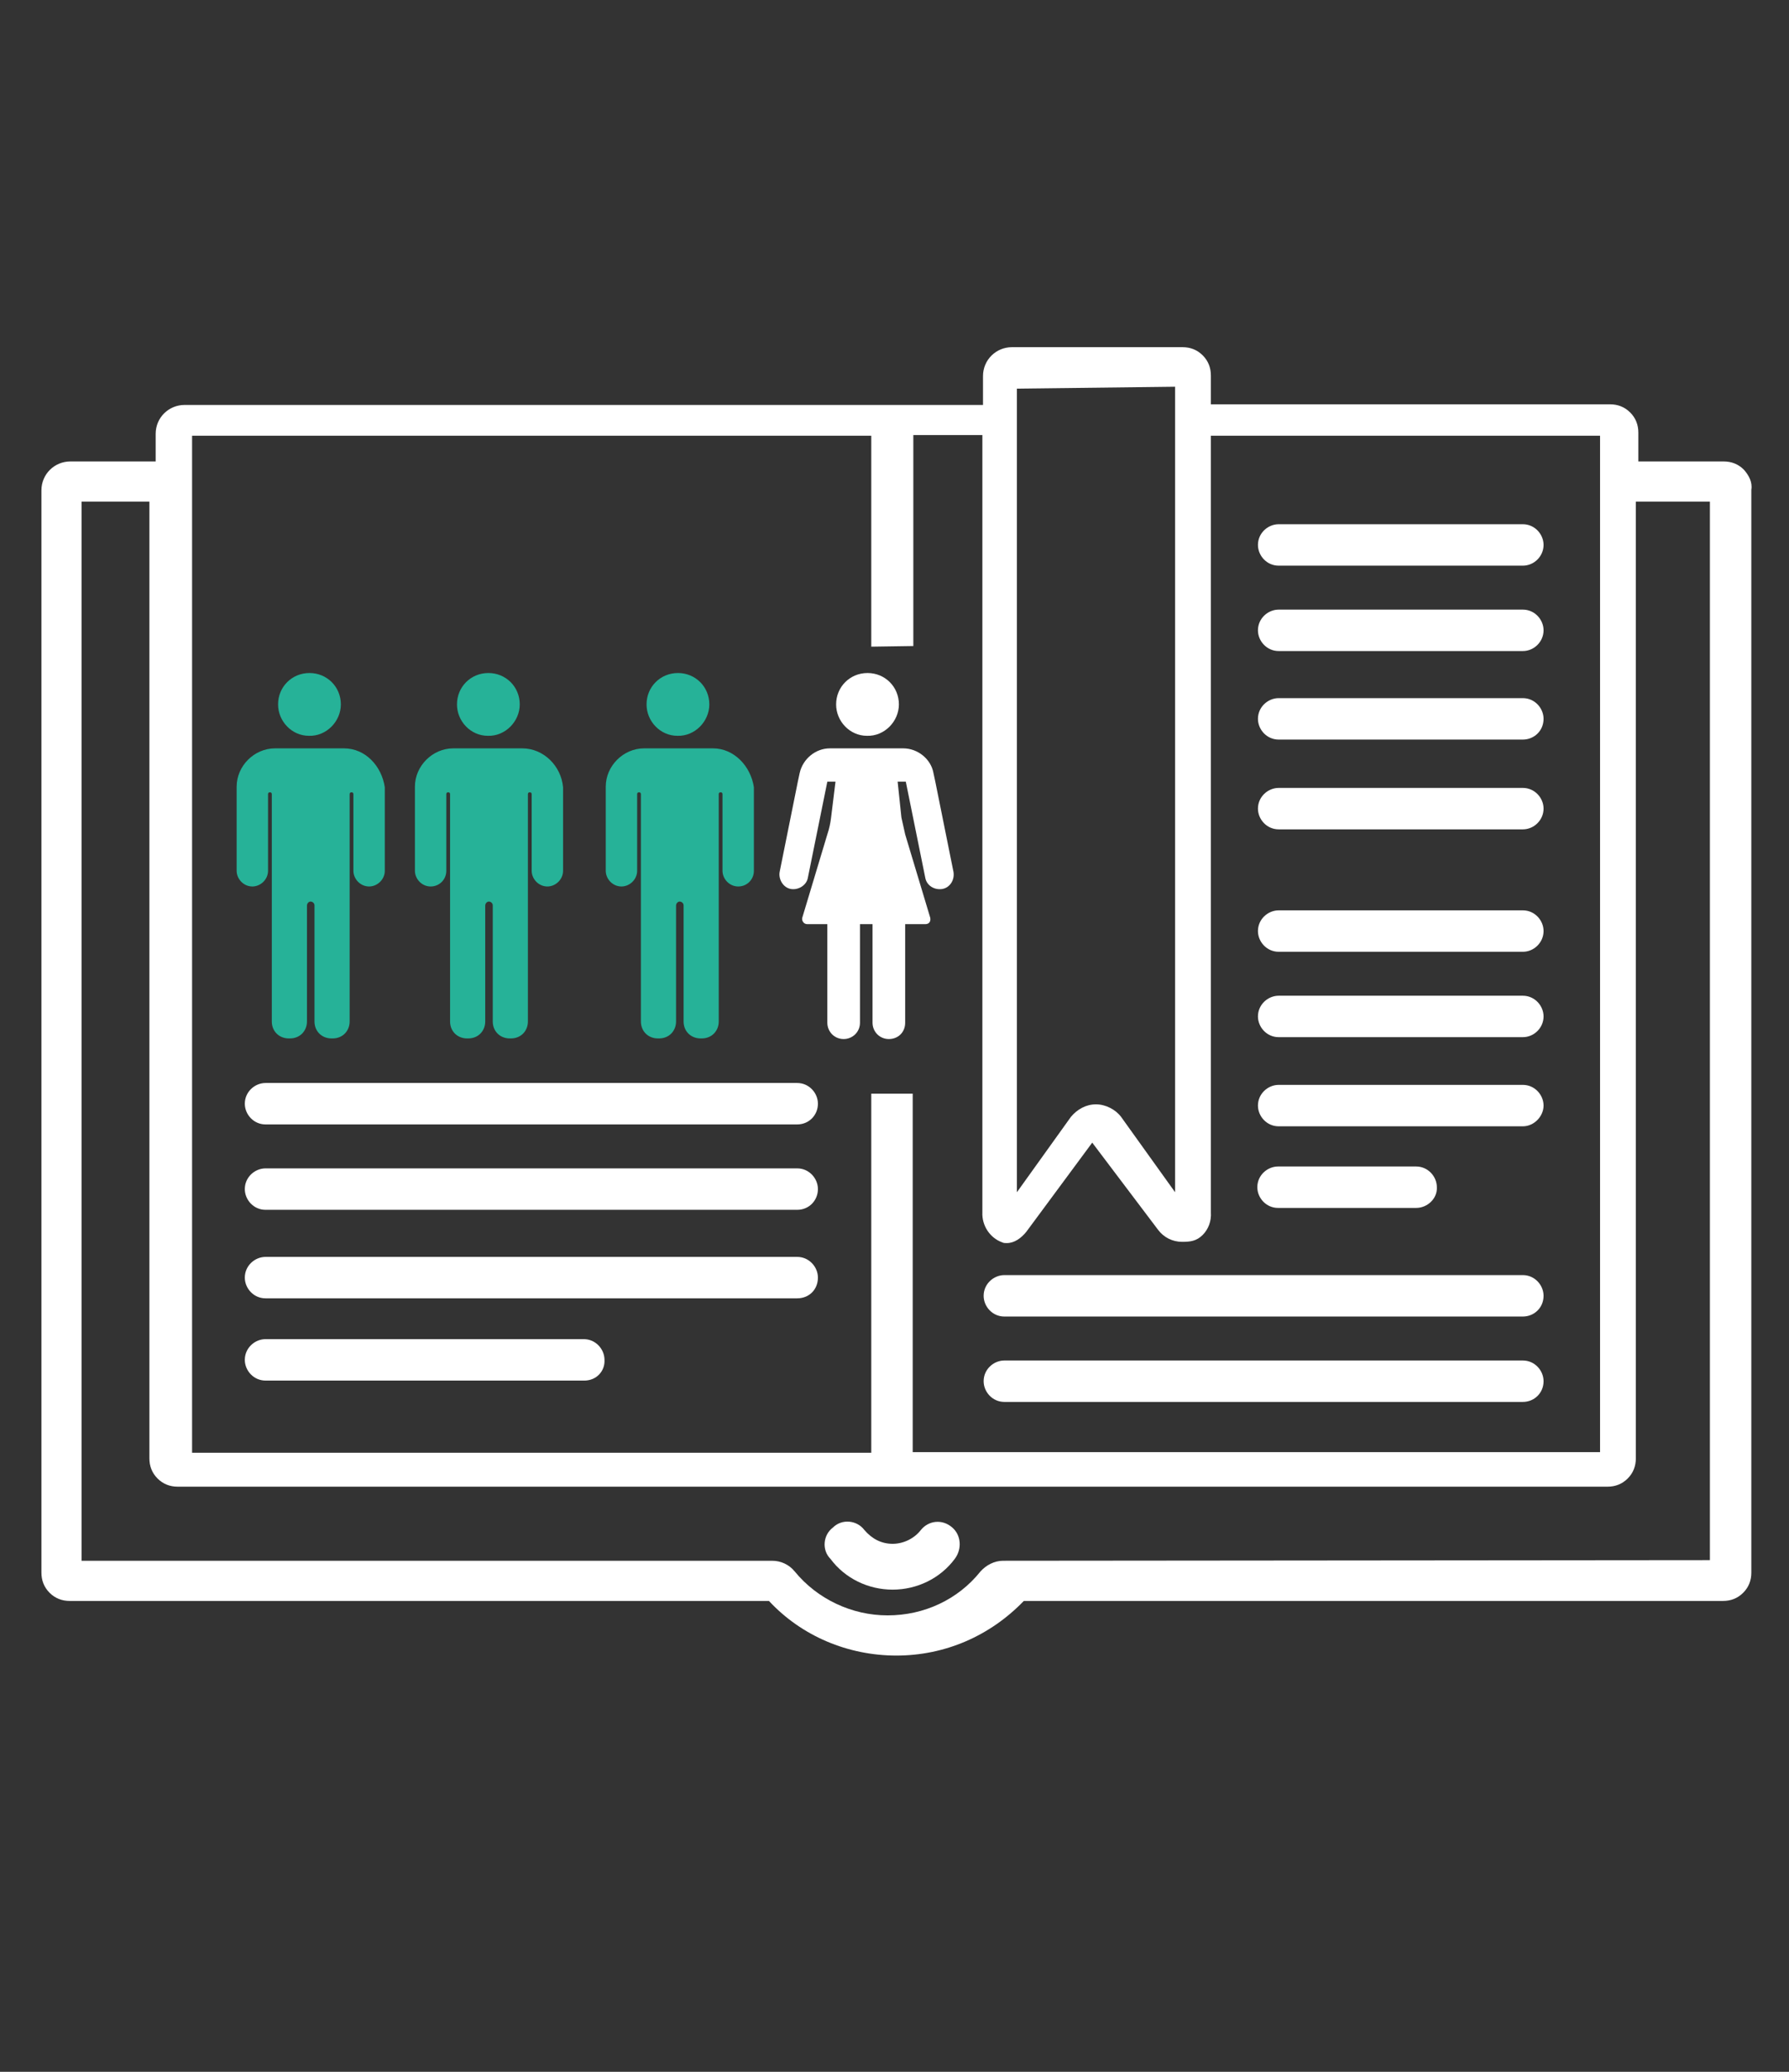<svg width="285" height="330" viewBox="0 0 285 330" fill="none" xmlns="http://www.w3.org/2000/svg">
<rect x="0" y="0" width="285" height="330" fill="#333333" stroke="none"/>
<path d="M277.8 74.8C276.9 73.9 275.8 73.5 274.6 73.5H261V68.9C261 67.7 260.6 66.6 259.7 65.7C258.8 64.8 257.7 64.4 256.5 64.4H192.9V59.8C192.9 58.6 192.5 57.5 191.6 56.6C190.7 55.7 189.6 55.3 188.4 55.3H161.2C158.7 55.3 156.6 57.3 156.6 59.9V64.5H29.4C26.9 64.5 24.8 66.5 24.8 69.1V73.5H11.2C8.7 73.5 6.6 75.5 6.6 78.1V250.5C6.6 251.7 7 252.8 7.9 253.7C8.8 254.6 9.9 255 11.1 255H122.5C127.7 260.6 135.1 263.7 142.8 263.7C150.5 263.7 157.7 260.6 163.1 255H274.5C275.7 255 276.8 254.6 277.7 253.7C278.6 252.8 279 251.7 279 250.5V78C279.2 76.8 278.6 75.7 277.8 74.8ZM162.1 61.9L187.2 61.6V189.9L178.6 177.9C177.7 176.7 176.1 175.9 174.6 175.9C173 175.9 171.6 176.7 170.6 177.9L162 189.9V61.9H162.1ZM138.8 174.2V231.4H30.6V69.4H138.8V103L145.5 102.9V69.3H156.5V193.1C156.4 195.2 157.7 197.2 159.7 197.9C159.9 198 160.1 198 160.4 198C161.6 198 162.7 197.2 163.5 196.2L174 182L184.5 195.9C185.4 197.1 186.8 197.8 188.3 197.8C189.6 197.8 190.6 197.7 191.6 196.7C192.5 195.8 193 194.5 192.9 193.1V69.4H254.9V231.3H145.4V174.5V174.2H138.8ZM159.8 248.6C158.4 248.6 157.1 249.3 156.2 250.3C152.6 254.8 147.2 257.3 141.4 257.3C135.7 257.3 130.2 254.7 126.6 250.3C125.7 249.2 124.4 248.6 123 248.6H13V79.9H23.8V232.3C23.8 233.5 24.2 234.6 25.1 235.5C26 236.4 27.1 236.8 28.3 236.8H256.1C257.3 236.8 258.4 236.4 259.3 235.5C260.2 234.6 260.6 233.5 260.6 232.3V79.9H272.4V248.5L159.8 248.6Z" fill="white"/>
<path d="M146.7 243.7C145.7 245 144 245.9 142.2 245.9C140.4 245.9 138.9 245.1 137.7 243.7C136.5 242.1 134.1 241.9 132.7 243.3C131.1 244.5 130.9 246.9 132.3 248.3C134.6 251.4 138.3 253.2 142.2 253.2C146.1 253.2 149.8 251.4 152.1 248.3C153.3 246.7 153.1 244.5 151.7 243.3C150.1 241.9 147.9 242.2 146.7 243.7Z" fill="white"/>
<path d="M127 179.1H42.3C40.4 179.1 39 177.5 39 175.8C39 173.9 40.6 172.5 42.3 172.5H127C128.9 172.5 130.3 174.1 130.3 175.8C130.3 177.6 128.9 179.1 127 179.1Z" fill="white"/>
<path d="M127 192.7H42.3C40.4 192.7 39 191.1 39 189.4C39 187.5 40.6 186.1 42.3 186.1H127C128.9 186.1 130.3 187.7 130.3 189.4C130.3 191.2 128.9 192.7 127 192.7Z" fill="white"/>
<path d="M127 206.8H42.3C40.4 206.8 39 205.2 39 203.5C39 201.6 40.6 200.2 42.3 200.2H127C128.9 200.2 130.3 201.8 130.3 203.5C130.3 205.4 128.9 206.8 127 206.8Z" fill="white"/>
<path d="M93.1 219.9H42.3C40.4 219.9 39 218.3 39 216.6C39 214.7 40.6 213.3 42.3 213.3H93C94.9 213.3 96.3 214.9 96.3 216.6C96.4 218.4 95 219.9 93.1 219.9Z" fill="white"/>
<path d="M242.6 90.1H203.7C201.8 90.1 200.4 88.5 200.4 86.8C200.4 84.9 202 83.5 203.7 83.5H242.6C244.5 83.5 245.9 85.1 245.9 86.8C245.9 88.6 244.4 90.1 242.6 90.1Z" fill="white"/>
<path d="M242.6 103.7H203.7C201.8 103.7 200.4 102.1 200.4 100.4C200.4 98.5 202 97.1 203.7 97.1H242.6C244.5 97.1 245.9 98.7 245.9 100.4C245.9 102.2 244.4 103.7 242.6 103.7Z" fill="white"/>
<path d="M242.6 117.8H203.7C201.8 117.8 200.4 116.2 200.4 114.5C200.4 112.6 202 111.2 203.7 111.2H242.6C244.5 111.2 245.9 112.8 245.9 114.5C245.9 116.4 244.4 117.8 242.6 117.8Z" fill="white"/>
<path d="M242.6 132.1H203.7C201.8 132.1 200.4 130.5 200.4 128.8C200.4 126.9 202 125.5 203.7 125.5H242.6C244.5 125.5 245.9 127.1 245.9 128.8C245.9 130.6 244.4 132.1 242.6 132.1Z" fill="white"/>
<path d="M242.6 151.6H203.7C201.8 151.6 200.4 150 200.4 148.3C200.4 146.4 202 145 203.7 145H242.6C244.5 145 245.9 146.6 245.9 148.3C245.9 150.1 244.4 151.6 242.6 151.6Z" fill="white"/>
<path d="M242.6 165.2H203.7C201.8 165.2 200.4 163.6 200.4 161.9C200.4 160 202 158.6 203.7 158.6H242.6C244.5 158.6 245.9 160.2 245.9 161.9C245.9 163.7 244.4 165.2 242.6 165.2Z" fill="white"/>
<path d="M242.6 209.7H160C158.1 209.7 156.7 208.1 156.7 206.4C156.7 204.5 158.3 203.1 160 203.1H242.6C244.5 203.1 245.9 204.7 245.9 206.4C245.9 208.3 244.4 209.7 242.6 209.7Z" fill="white"/>
<path d="M242.6 223.3H160C158.1 223.3 156.7 221.7 156.7 220C156.7 218.1 158.3 216.7 160 216.7H242.6C244.5 216.7 245.9 218.3 245.9 220C245.9 221.9 244.4 223.3 242.6 223.3Z" fill="white"/>
<path d="M242.6 179.4H203.7C201.8 179.4 200.4 177.8 200.4 176.1C200.4 174.2 202 172.8 203.7 172.8H242.6C244.5 172.8 245.9 174.4 245.9 176.1C245.9 177.8 244.4 179.4 242.6 179.4Z" fill="white"/>
<path d="M225.6 192.4H203.6C201.7 192.4 200.3 190.8 200.3 189.1C200.3 187.2 201.9 185.8 203.6 185.8H225.6C227.5 185.8 228.9 187.4 228.9 189.1C229 190.9 227.4 192.4 225.6 192.4Z" fill="white"/>
<path d="M54.3 112.2C54.3 109.4 52.1 107.2 49.3 107.2C46.5 107.2 44.3 109.4 44.3 112.2C44.3 114.9 46.5 117.2 49.2 117.2C52 117.3 54.3 114.9 54.3 112.2Z" fill="#26B298"/>
<path d="M82.8 112.2C82.8 109.4 80.6 107.2 77.8 107.2C75 107.2 72.8 109.4 72.8 112.2C72.8 114.9 75 117.2 77.7 117.2C80.5 117.3 82.8 114.9 82.8 112.2Z" fill="#26B298"/>
<path d="M113 112.2C113 109.4 110.8 107.2 108 107.2C105.2 107.2 103 109.4 103 112.2C103 114.9 105.2 117.2 107.9 117.2C110.7 117.3 113 114.9 113 112.2Z" fill="#26B298"/>
<path d="M143.2 112.2C143.2 109.4 141 107.2 138.2 107.2C135.4 107.2 133.2 109.4 133.2 112.2C133.2 114.9 135.4 117.2 138.1 117.2C140.9 117.3 143.2 114.9 143.2 112.2Z" fill="white"/>
<path d="M149 124.5L148.7 123.1C148.3 120.9 146.2 119.2 143.9 119.2H142.3H133.8H132.2C129.9 119.2 127.9 120.9 127.4 123.1L127.1 124.5L124.2 138.9C124 140.1 124.8 141.4 126 141.6C127.2 141.8 128.5 141 128.7 139.8L131.8 124.5H133.1L132.4 130.2C132.3 131.1 132.1 132 131.8 132.9L127.8 146.2C127.7 146.6 128 147.2 128.6 147.2H131.8V162.9C131.8 164.3 132.9 165.5 134.4 165.5C135.8 165.5 137 164.4 137 162.9V147.2H139V162.9C139 164.3 140.1 165.5 141.6 165.5C143.1 165.5 144.2 164.4 144.2 162.9V147.2H147.4C148 147.2 148.3 146.8 148.2 146.2L144.2 132.9C144 132 143.8 131.1 143.6 130.2L143 124.5H144.3L147.4 139.8C147.6 141 148.8 141.8 150.1 141.6C151.3 141.4 152.1 140.2 151.9 138.9L149 124.5Z" fill="white"/>
<path d="M113.6 119.2H102.6C99.3 119.2 96.5 122 96.5 125.3V138.7C96.5 140 97.6 141.2 99 141.2C100.3 141.2 101.5 140.1 101.5 138.7V126.5C101.5 126.3 101.6 126.2 101.8 126.2C102 126.2 102.1 126.3 102.1 126.5V162.7C102.1 164.3 103.3 165.4 104.8 165.4H105C106.6 165.4 107.7 164.2 107.7 162.7V144.2C107.7 144 107.9 143.6 108.3 143.6C108.5 143.6 108.9 143.8 108.9 144.2V162.7C108.9 164.3 110.1 165.4 111.6 165.4H111.8C113.4 165.4 114.5 164.2 114.5 162.7V126.5C114.5 126.3 114.6 126.2 114.8 126.2C115 126.2 115.1 126.3 115.1 126.5V138.7C115.1 140 116.2 141.2 117.6 141.2C119 141.2 120.1 140.1 120.1 138.7V125.4C119.6 122 116.9 119.2 113.6 119.2Z" fill="#26B298"/>
<path d="M83.2 119.2H72.2C68.9 119.2 66.1 122 66.1 125.3V138.7C66.1 140 67.2 141.2 68.6 141.2C70 141.2 71.1 140.1 71.1 138.7V126.5C71.1 126.3 71.2 126.2 71.4 126.2C71.6 126.2 71.7 126.3 71.7 126.5V162.7C71.7 164.3 72.9 165.4 74.4 165.4H74.6C76.2 165.4 77.3 164.2 77.3 162.7V144.2C77.3 144 77.5 143.6 77.9 143.6C78.1 143.6 78.5 143.8 78.5 144.2V162.7C78.5 164.3 79.7 165.4 81.2 165.4H81.4C83 165.4 84.1 164.2 84.1 162.7V126.5C84.1 126.3 84.2 126.2 84.4 126.2C84.6 126.2 84.7 126.3 84.7 126.5V138.7C84.7 140 85.8 141.2 87.2 141.2C88.5 141.2 89.7 140.1 89.7 138.7V125.4C89.4 122 86.6 119.2 83.2 119.2Z" fill="#26B298"/>
<path d="M54.8 119.2H43.8C40.5 119.2 37.7 122 37.7 125.3V138.7C37.7 140 38.8 141.2 40.2 141.2C41.5 141.2 42.7 140.1 42.7 138.7V126.5C42.7 126.3 42.8 126.2 43 126.2C43.2 126.2 43.3 126.3 43.3 126.5V162.7C43.3 164.3 44.5 165.4 46 165.4H46.2C47.8 165.4 48.9 164.2 48.9 162.7V144.2C48.9 144 49.1 143.6 49.5 143.6C49.7 143.6 50.1 143.8 50.1 144.2V162.7C50.1 164.3 51.3 165.4 52.8 165.4H53C54.6 165.4 55.7 164.2 55.7 162.7V126.5C55.7 126.3 55.8 126.2 56 126.2C56.2 126.2 56.3 126.3 56.3 126.5V138.7C56.3 140 57.4 141.2 58.8 141.2C60.1 141.2 61.3 140.1 61.3 138.7V125.4C60.8 122 58.2 119.2 54.8 119.2Z" fill="#26B298"/>
</svg>
